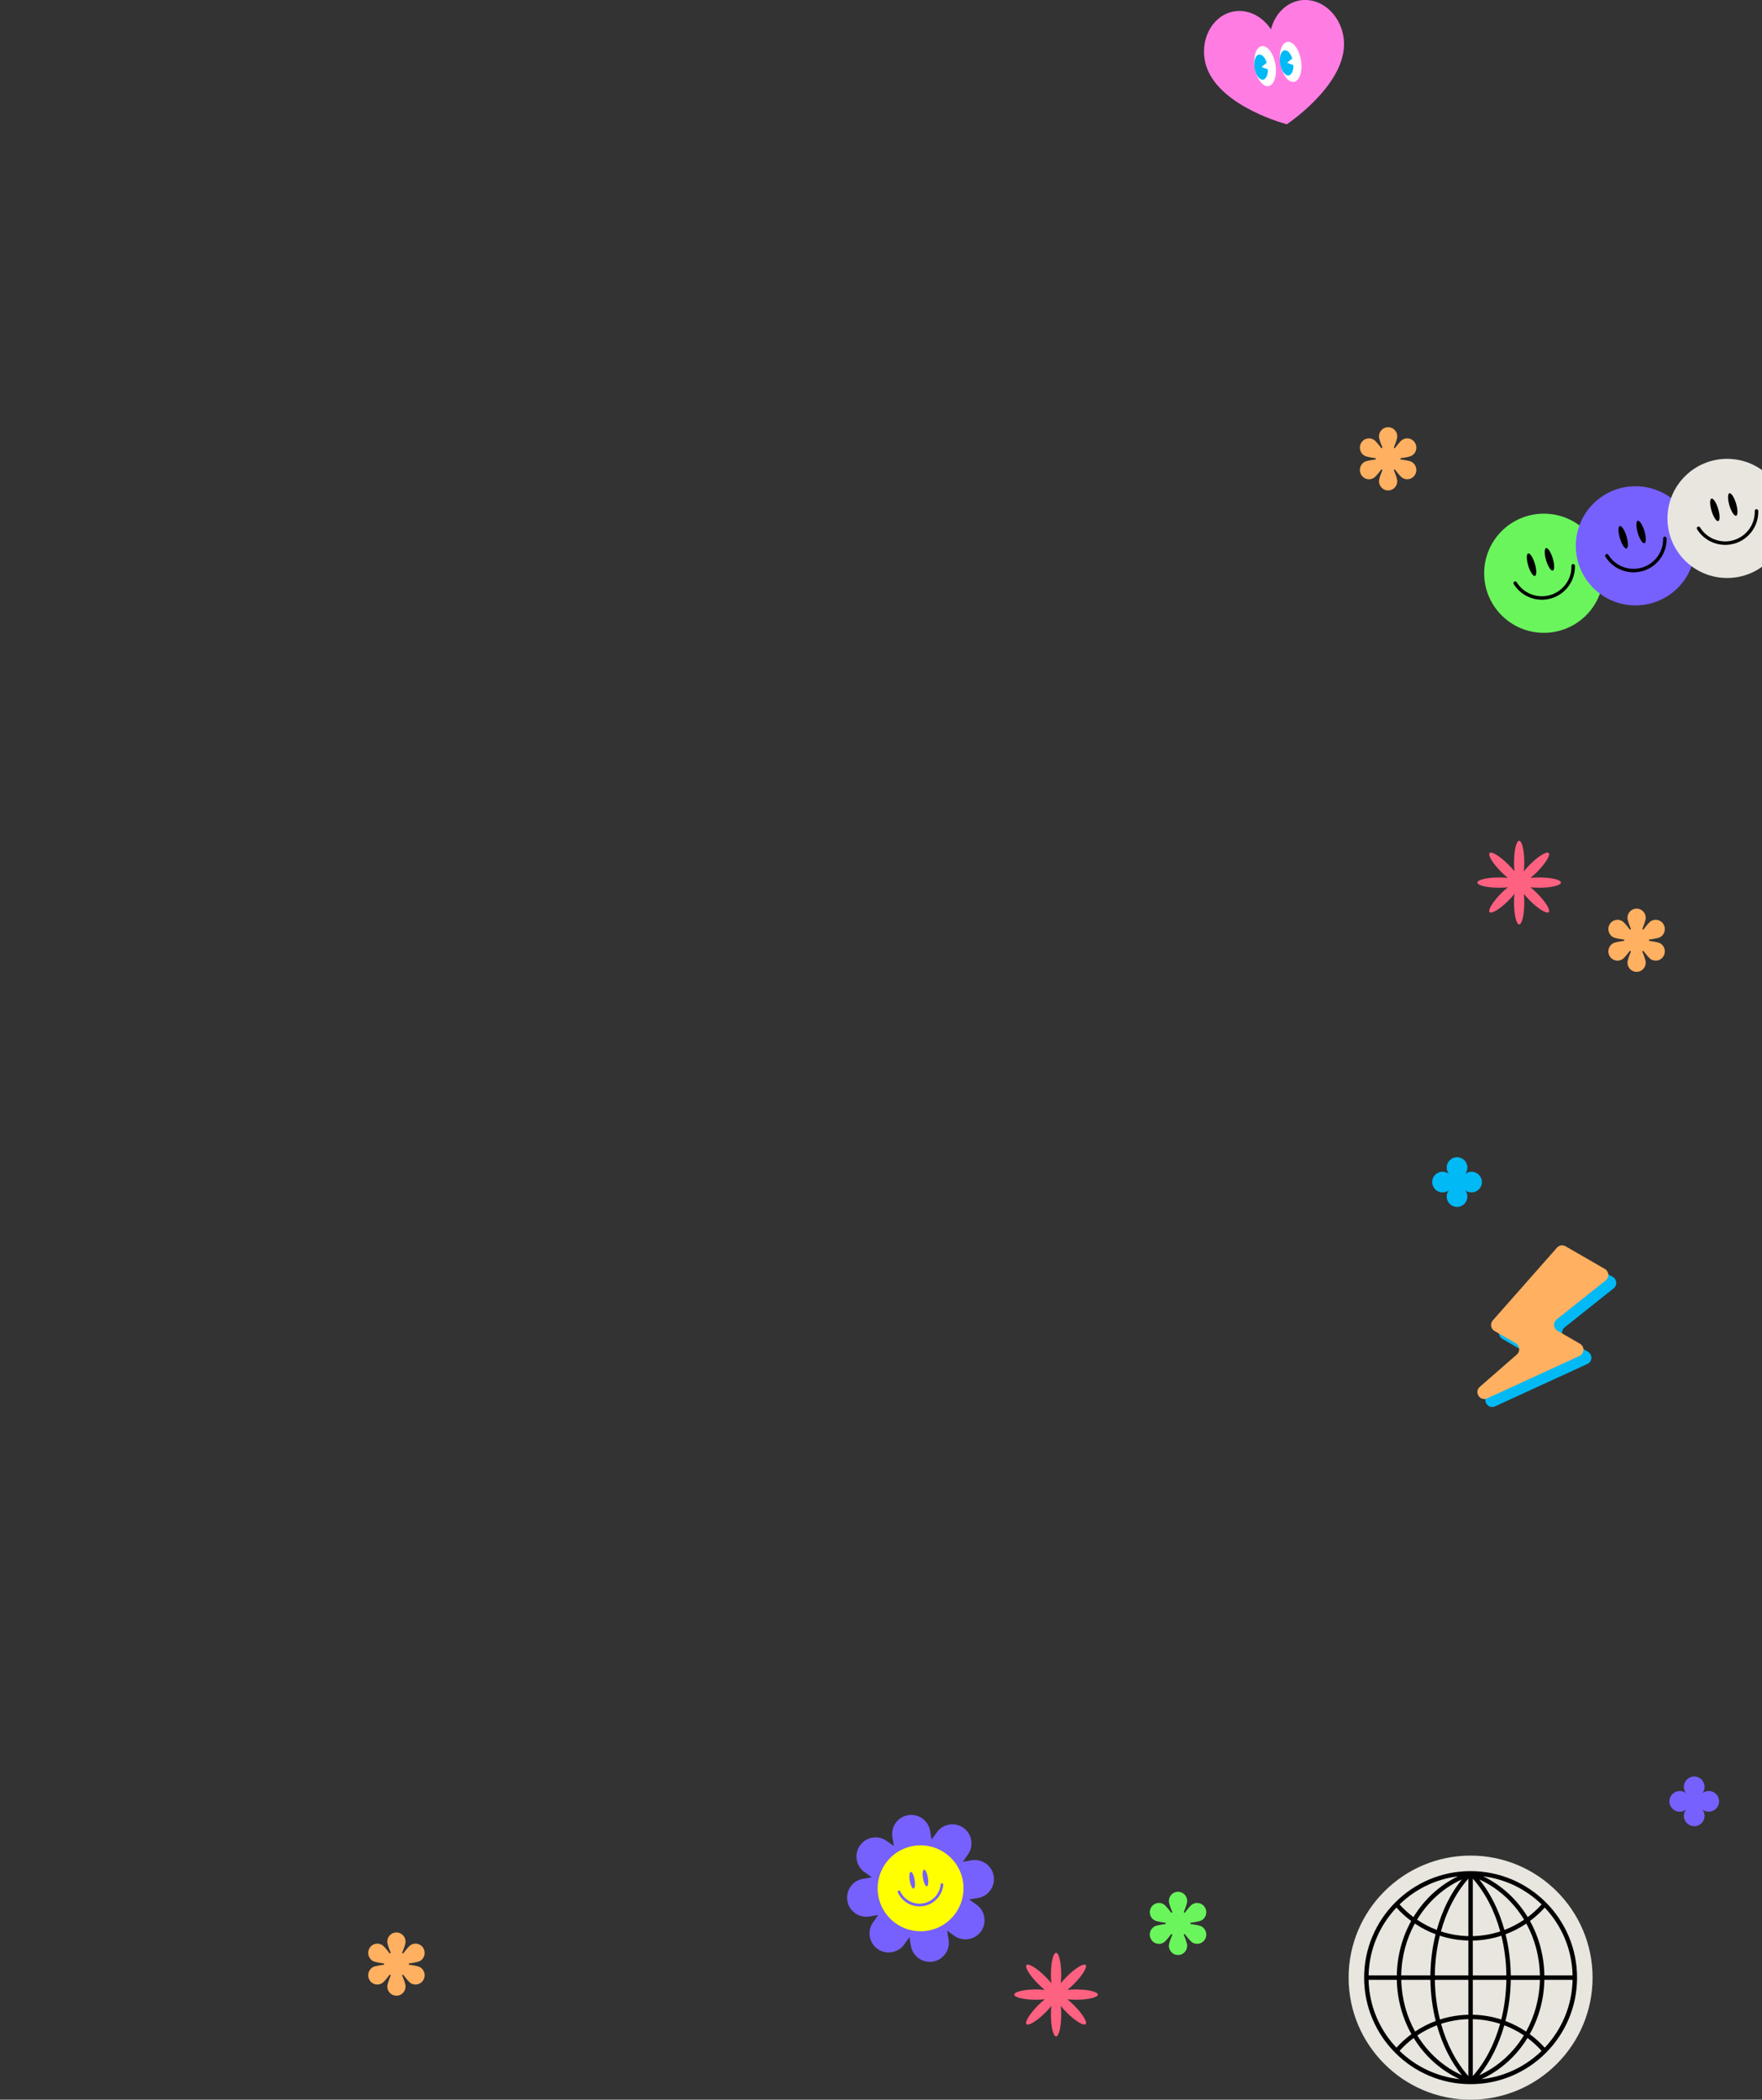 <?xml version="1.0" encoding="UTF-8"?>
<svg id="_レイヤー_2" data-name="レイヤー 2" xmlns="http://www.w3.org/2000/svg" xmlns:xlink="http://www.w3.org/1999/xlink" viewBox="0 0 780 929">
  <rect x="0" y="0" width="780" height="929" fill="#333333" stroke="none"/>
  <defs>
    <style>
      .cls-1 {
        fill: #ff7de3;
      }

      .cls-2 {
        fill: #7661ff;
      }

      .cls-3 {
        fill: #fff;
      }

      .cls-4 {
        fill: none;
      }

      .cls-5 {
        fill: #00b9f5;
      }

      .cls-6 {
        fill: #ff6181;
      }

      .cls-7 {
        fill: #ffb061;
      }

      .cls-8 {
        fill: #6af55d;
      }

      .cls-9 {
        clip-path: url(#clippath);
      }

      .cls-10 {
        fill: #ff0;
      }

      .cls-11 {
        fill: #e8e6df;
      }
    </style>
    <clipPath id="clippath">
      <rect class="cls-4" width="780" height="929"/>
    </clipPath>
  </defs>
  <g id="_飾り" data-name="飾り">
    <g class="cls-9">
      <path class="cls-7" d="M185.97,870.39c-.79-.46-2.74-.82-4.78-1.08-.36-.05-.36-.57,0-.62,2.04-.26,3.99-.62,4.78-1.08,1.94-1.13,2.6-3.65,1.48-5.61-1.12-1.97-3.6-2.64-5.54-1.5-.79.46-2.07,2-3.31,3.66-.22.29-.67.03-.53-.31.8-1.92,1.47-3.81,1.47-4.74,0-2.27-1.81-4.11-4.05-4.11s-4.05,1.84-4.05,4.11c0,.92.67,2.82,1.47,4.74.14.34-.31.6-.53.31-1.24-1.66-2.52-3.2-3.31-3.66-1.94-1.13-4.42-.46-5.54,1.5-1.12,1.97-.46,4.48,1.48,5.61.79.46,2.74.82,4.78,1.08.36.05.36.57,0,.62-2.04.26-3.99.62-4.78,1.08-1.94,1.13-2.6,3.65-1.48,5.61,1.12,1.97,3.6,2.64,5.54,1.5.79-.46,2.07-2,3.31-3.66.22-.29.67-.03.53.31-.8,1.92-1.47,3.81-1.47,4.74,0,2.27,1.81,4.11,4.05,4.11s4.05-1.84,4.05-4.11c0-.92-.67-2.82-1.47-4.74-.14-.34.31-.6.53-.31,1.24,1.66,2.52,3.2,3.31,3.66,1.94,1.13,4.42.46,5.54-1.5,1.12-1.97.46-4.48-1.48-5.61Z"/>
      <path class="cls-7" d="M734.97,417.39c-.79-.46-2.74-.82-4.78-1.08-.36-.05-.36-.57,0-.62,2.04-.26,3.99-.62,4.78-1.08,1.94-1.13,2.6-3.65,1.48-5.61-1.12-1.97-3.6-2.64-5.54-1.5-.79.46-2.07,2-3.31,3.66-.22.29-.67.03-.53-.31.8-1.92,1.47-3.81,1.47-4.74,0-2.27-1.81-4.11-4.05-4.11s-4.05,1.84-4.05,4.11c0,.92.67,2.82,1.47,4.74.14.34-.31.6-.53.31-1.24-1.66-2.52-3.2-3.31-3.66-1.94-1.13-4.42-.46-5.54,1.5-1.12,1.97-.46,4.48,1.48,5.61.79.46,2.74.82,4.78,1.08.36.05.36.57,0,.62-2.04.26-3.99.62-4.78,1.08-1.94,1.13-2.6,3.65-1.48,5.61,1.12,1.97,3.6,2.64,5.54,1.5.79-.46,2.07-2,3.31-3.66.22-.29.67-.03.53.31-.8,1.92-1.47,3.81-1.47,4.74,0,2.27,1.81,4.11,4.05,4.11s4.05-1.84,4.05-4.11c0-.92-.67-2.82-1.47-4.74-.14-.34.31-.6.53-.31,1.24,1.66,2.52,3.2,3.31,3.66,1.94,1.13,4.42.46,5.54-1.5s.46-4.48-1.48-5.61Z"/>
      <path class="cls-7" d="M624.97,204.39c-.79-.46-2.74-.82-4.78-1.08-.36-.05-.36-.57,0-.62,2.04-.26,3.99-.62,4.78-1.08,1.94-1.13,2.6-3.65,1.48-5.61-1.12-1.97-3.6-2.64-5.54-1.5-.79.46-2.07,2-3.31,3.66-.22.29-.67.03-.53-.31.8-1.92,1.47-3.81,1.47-4.74,0-2.27-1.81-4.11-4.05-4.11s-4.05,1.84-4.05,4.11c0,.92.67,2.82,1.47,4.74.14.34-.31.6-.53.31-1.24-1.66-2.52-3.2-3.31-3.66-1.94-1.13-4.42-.46-5.54,1.5-1.12,1.97-.46,4.48,1.48,5.61.79.46,2.74.82,4.78,1.08.36.05.36.57,0,.62-2.04.26-3.99.62-4.78,1.08-1.94,1.13-2.6,3.65-1.48,5.61,1.12,1.97,3.6,2.64,5.54,1.5.79-.46,2.07-2,3.31-3.66.22-.29.67-.03.53.31-.8,1.92-1.47,3.81-1.47,4.74,0,2.27,1.81,4.11,4.05,4.11s4.05-1.84,4.05-4.11c0-.92-.67-2.82-1.47-4.74-.14-.34.31-.6.53-.31,1.24,1.66,2.52,3.2,3.31,3.66,1.94,1.13,4.42.46,5.54-1.5,1.12-1.97.46-4.48-1.48-5.61Z"/>
      <path class="cls-8" d="M531.97,852.39c-.79-.46-2.74-.82-4.78-1.08-.36-.05-.36-.57,0-.62,2.04-.26,3.99-.62,4.78-1.08,1.94-1.13,2.6-3.65,1.48-5.61-1.12-1.97-3.6-2.64-5.54-1.5-.79.46-2.07,2-3.31,3.66-.22.29-.67.03-.53-.31.8-1.92,1.47-3.81,1.47-4.74,0-2.27-1.81-4.11-4.05-4.11s-4.05,1.84-4.05,4.11c0,.92.67,2.82,1.47,4.74.14.34-.31.6-.53.31-1.24-1.66-2.52-3.2-3.31-3.66-1.94-1.13-4.42-.46-5.54,1.5-1.12,1.97-.46,4.48,1.48,5.61.79.46,2.74.82,4.78,1.08.36.05.36.57,0,.62-2.04.26-3.99.62-4.78,1.08-1.94,1.13-2.6,3.65-1.48,5.61,1.12,1.97,3.6,2.64,5.54,1.5.79-.46,2.07-2,3.31-3.66.22-.29.67-.03.53.31-.8,1.92-1.47,3.81-1.47,4.74,0,2.27,1.81,4.11,4.05,4.11s4.05-1.84,4.05-4.11c0-.92-.67-2.82-1.47-4.74-.14-.34.31-.6.53-.31,1.24,1.66,2.52,3.2,3.31,3.66,1.94,1.13,4.42.46,5.54-1.5s.46-4.48-1.48-5.61Z"/>
      <g>
        <path class="cls-11" d="M651,821c-29.78,0-54,24.22-54,54s24.22,54,54,54,54-24.22,54-54-24.22-54-54-54Z"/>
        <path d="M651,827.87c-25.99,0-47.13,21.14-47.13,47.13s21.14,47.13,47.13,47.13,47.13-21.14,47.13-47.13-21.14-47.13-47.13-47.13ZM650.02,856.63c-4.17-.1-8.26-.81-12.15-2.08,2.51-9.1,6.67-17.2,12.15-23.35v25.43ZM650.02,858.59v15.42h-14.85c.07-6.05.83-11.98,2.2-17.57,4.05,1.31,8.3,2.05,12.65,2.14ZM650.02,875.98v15.43c-4.32.1-8.56.82-12.59,2.12-1.39-5.57-2.17-11.49-2.25-17.55h14.85ZM650.02,893.37v25.16c-5.44-6.1-9.58-14.1-12.09-23.1,3.87-1.26,7.94-1.97,12.09-2.06ZM651.98,893.37c4.15.1,8.22.8,12.09,2.06-2.51,9-6.65,17-12.09,23.1v-25.16ZM651.98,891.41v-15.43h14.85c-.09,6.06-.86,11.98-2.25,17.55-4.03-1.3-8.27-2.03-12.59-2.12ZM651.98,874.02v-15.42c4.34-.1,8.6-.83,12.65-2.14,1.38,5.59,2.14,11.52,2.2,17.57h-14.85ZM651.98,856.63v-25.43c5.48,6.15,9.64,14.25,12.15,23.35-3.89,1.27-7.98,1.98-12.15,2.08ZM636.02,853.89c-3.07-1.16-5.99-2.68-8.71-4.53,4.7-7.77,11.53-14.04,19.84-17.82-4.96,6.1-8.76,13.81-11.13,22.35ZM635.51,855.8c-1.45,5.8-2.24,11.94-2.31,18.21h-12.91c.14-8.29,2.28-16.14,6.02-22.94,2.87,1.94,5.96,3.52,9.19,4.73ZM633.21,875.98c.09,6.28.9,12.41,2.36,18.19-3.21,1.2-6.28,2.77-9.14,4.68-3.76-6.78-5.94-14.6-6.12-22.88h12.9ZM636.08,896.08c2.38,8.45,6.15,16.06,11.07,22.11-8.24-3.75-15.04-9.95-19.73-17.63,2.71-1.82,5.62-3.32,8.66-4.47ZM665.92,896.08c3.05,1.15,5.95,2.65,8.66,4.47-4.69,7.69-11.49,13.88-19.73,17.63,4.92-6.05,8.7-13.66,11.07-22.11ZM666.43,894.18c1.46-5.78,2.27-11.92,2.36-18.19h12.9c-.18,8.27-2.36,16.1-6.12,22.88-2.86-1.91-5.93-3.48-9.14-4.68ZM668.79,874.02c-.07-6.27-.86-12.42-2.31-18.21,3.23-1.21,6.32-2.8,9.19-4.73,3.74,6.81,5.88,14.66,6.02,22.94h-12.91ZM665.98,853.89c-2.37-8.54-6.17-16.25-11.13-22.35,8.31,3.78,15.14,10.05,19.84,17.82-2.72,1.85-5.65,3.36-8.71,4.53ZM656.59,830.18c9.99,1.24,18.97,5.75,25.85,12.42-1.87,2.09-3.93,3.97-6.14,5.62-4.72-7.76-11.5-14.08-19.71-18.04ZM625.7,848.22c-2.21-1.65-4.27-3.53-6.14-5.62,6.88-6.67,15.86-11.19,25.85-12.42-8.21,3.96-14.99,10.28-19.71,18.04ZM624.71,849.93c-3.96,7.14-6.23,15.38-6.37,24.09h-12.49c.25-11.6,4.89-22.14,12.33-30.01,1.99,2.21,4.18,4.19,6.53,5.93ZM618.34,875.98c.18,8.69,2.49,16.91,6.47,24.01-2.39,1.76-4.61,3.76-6.63,6-7.44-7.87-12.09-18.41-12.33-30.01h12.49ZM625.81,901.7c4.86,7.92,11.88,14.3,20.37,18.21-10.29-1.1-19.57-5.67-26.62-12.51,1.9-2.12,4-4.03,6.25-5.7ZM676.19,901.7c2.25,1.67,4.34,3.58,6.25,5.7-7.05,6.84-16.32,11.41-26.62,12.51,8.5-3.91,15.51-10.29,20.37-18.21ZM677.19,899.99c3.99-7.11,6.29-15.32,6.47-24.01h12.49c-.25,11.6-4.89,22.14-12.33,30.01-2.02-2.24-4.24-4.24-6.63-6ZM683.66,874.02c-.14-8.71-2.41-16.95-6.37-24.09,2.35-1.74,4.54-3.72,6.53-5.93,7.44,7.87,12.08,18.41,12.33,30.01h-12.49Z"/>
      </g>
      <path class="cls-5" d="M640.42,529.42c0,2.53,2.05,4.58,4.58,4.58s4.58-2.05,4.58-4.58c0-1.04-.35-2.01-.94-2.78.77.59,1.73.94,2.78.94,2.53,0,4.58-2.05,4.58-4.58s-2.05-4.58-4.58-4.58c-1.04,0-2.01.35-2.78.94.59-.77.94-1.73.94-2.78,0-2.53-2.05-4.58-4.58-4.58s-4.58,2.05-4.58,4.58c0,1.04.35,2.01.94,2.78-.77-.59-1.73-.94-2.78-.94-2.53,0-4.58,2.05-4.58,4.58s2.05,4.58,4.58,4.58c1.04,0,2.01-.35,2.78-.94-.59.77-.94,1.73-.94,2.78"/>
      <path class="cls-2" d="M750,786c-2.53,0-4.58,2.05-4.58,4.58,0,1.04.35,2.01.94,2.78-.77-.59-1.73-.94-2.78-.94-2.53,0-4.58,2.05-4.58,4.58s2.05,4.58,4.58,4.58c1.04,0,2.01-.35,2.78-.94-.59.77-.94,1.73-.94,2.78,0,2.53,2.05,4.58,4.58,4.58s4.58-2.05,4.58-4.58c0-1.04-.35-2.01-.94-2.78.77.59,1.73.94,2.78.94,2.53,0,4.58-2.05,4.58-4.58s-2.05-4.58-4.58-4.58c-1.04,0-2.01.35-2.78.94.59-.77.94-1.73.94-2.78,0-2.53-2.05-4.58-4.58-4.58Z"/>
      <path class="cls-6" d="M691,390.5c0-1.25-4.3-2.27-9.61-2.27-1.38,0-2.69.07-3.88.19.93-.75,1.9-1.63,2.88-2.6,3.75-3.75,6.07-7.51,5.19-8.4-.89-.89-4.65,1.43-8.4,5.19-.98.98-1.85,1.95-2.6,2.88.12-1.19.19-2.5.19-3.88,0-5.31-1.02-9.61-2.27-9.61s-2.27,4.3-2.27,9.61c0,1.38.07,2.69.19,3.88-.75-.93-1.63-1.9-2.6-2.88-3.75-3.75-7.51-6.07-8.4-5.19-.89.89,1.43,4.65,5.19,8.4.98.98,1.95,1.85,2.88,2.6-1.19-.12-2.5-.19-3.88-.19-5.31,0-9.61,1.02-9.61,2.27s4.3,2.27,9.61,2.27c1.38,0,2.69-.07,3.88-.19-.93.75-1.9,1.63-2.88,2.6-3.75,3.75-6.07,7.51-5.19,8.4.89.89,4.65-1.43,8.4-5.19.98-.98,1.85-1.95,2.6-2.88-.12,1.19-.19,2.5-.19,3.88,0,5.31,1.02,9.61,2.27,9.61s2.27-4.3,2.27-9.61c0-1.38-.07-2.69-.19-3.88.75.93,1.63,1.9,2.6,2.88,3.75,3.75,7.51,6.07,8.4,5.19.89-.89-1.43-4.65-5.19-8.4-.98-.98-1.95-1.85-2.88-2.6,1.19.12,2.5.19,3.88.19,5.31,0,9.61-1.02,9.61-2.27Z"/>
      <path class="cls-6" d="M486,882.5c0-1.25-4.3-2.27-9.61-2.27-1.38,0-2.69.07-3.88.19.93-.75,1.9-1.63,2.88-2.6,3.75-3.75,6.07-7.51,5.19-8.4-.89-.89-4.65,1.43-8.4,5.19-.98.98-1.85,1.95-2.6,2.88.12-1.19.19-2.5.19-3.88,0-5.31-1.02-9.61-2.27-9.61s-2.27,4.3-2.27,9.61c0,1.38.07,2.69.19,3.88-.75-.93-1.63-1.9-2.6-2.88-3.75-3.75-7.51-6.07-8.4-5.19-.89.89,1.43,4.65,5.19,8.4.98.98,1.95,1.85,2.88,2.6-1.19-.12-2.5-.19-3.88-.19-5.31,0-9.61,1.02-9.61,2.27s4.3,2.27,9.61,2.27c1.38,0,2.69-.07,3.88-.19-.93.75-1.9,1.63-2.88,2.6-3.75,3.75-6.07,7.51-5.19,8.4.89.89,4.65-1.43,8.4-5.19.98-.98,1.85-1.95,2.6-2.88-.12,1.19-.19,2.5-.19,3.88,0,5.31,1.02,9.61,2.27,9.61s2.27-4.3,2.27-9.61c0-1.38-.07-2.69-.19-3.88.75.93,1.63,1.9,2.6,2.88,3.75,3.75,7.51,6.07,8.4,5.19.89-.89-1.43-4.65-5.19-8.4-.98-.98-1.95-1.85-2.88-2.6,1.19.12,2.5.19,3.88.19,5.31,0,9.61-1.02,9.61-2.27Z"/>
      <g>
        <g>
          <ellipse class="cls-8" cx="683.43" cy="253.63" rx="26.42" ry="26.36"/>
          <g>
            <g>
              <ellipse cx="677.98" cy="249.86" rx="1.53" ry="5.19" transform="translate(-43.22 205.59) rotate(-16.72)"/>
              <ellipse cx="685.9" cy="247.5" rx="1.53" ry="5.19" transform="translate(-42.2 207.77) rotate(-16.72)"/>
            </g>
            <path d="M686.76,264.74c-6.35,1.9-13.2-.71-16.67-6.33-.22-.36-.11-.84.25-1.06.36-.23.84-.11,1.06.25,3.1,5.03,9.24,7.36,14.91,5.66,5.68-1.7,9.52-7.01,9.33-12.91-.01-.42.32-.78.75-.79.43-.01.78.32.79.75.2,6.6-4.09,12.54-10.43,14.44Z"/>
          </g>
        </g>
        <g>
          <ellipse class="cls-2" cx="724" cy="241.5" rx="26.42" ry="26.36"/>
          <g>
            <g>
              <ellipse cx="718.55" cy="237.73" rx="1.53" ry="5.19" transform="translate(-38.01 216.75) rotate(-16.72)"/>
              <path d="M727.94,234.93c.82,2.75.84,5.17.03,5.41s-2.14-1.79-2.96-4.54c-.82-2.75-.84-5.17-.03-5.41.81-.24,2.14,1.79,2.96,4.54Z"/>
            </g>
            <path d="M727.33,252.61c-6.35,1.9-13.2-.71-16.67-6.33-.22-.36-.11-.84.25-1.06.36-.23.84-.11,1.06.25,3.1,5.03,9.24,7.36,14.91,5.66,5.68-1.7,9.52-7.01,9.34-12.91-.01-.42.32-.78.75-.79.43-.01.78.32.79.75.2,6.6-4.09,12.54-10.43,14.44Z"/>
          </g>
        </g>
        <g>
          <ellipse class="cls-11" cx="764.57" cy="229.37" rx="26.42" ry="26.36"/>
          <g>
            <g>
              <ellipse cx="759.13" cy="225.6" rx="1.53" ry="5.19" transform="translate(-32.81 227.91) rotate(-16.72)"/>
              <ellipse cx="767.05" cy="223.23" rx="1.53" ry="5.19" transform="translate(-31.79 230.09) rotate(-16.72)"/>
            </g>
            <path d="M767.91,240.47c-6.35,1.9-13.2-.71-16.67-6.33-.22-.36-.11-.84.25-1.06.36-.23.84-.11,1.06.25,3.1,5.03,9.24,7.36,14.91,5.66,5.68-1.7,9.52-7.01,9.34-12.91-.01-.42.32-.78.75-.79.43-.01.78.32.79.75.2,6.6-4.09,12.54-10.43,14.44Z"/>
          </g>
        </g>
      </g>
      <g>
        <path class="cls-1" d="M575.41.2c-6.27,1.04-11.17,6.32-12.78,12.79-3.63-5.6-9.98-9-16.25-7.96-8.95,1.49-14.81,11.05-13.09,21.34,3.17,18.97,32.79,27.65,36.35,28.62,3.05-2.08,28.24-19.89,25.07-38.86-1.72-10.3-10.37-17.44-19.32-15.95Z"/>
        <g>
          <g>
            <ellipse class="cls-3" cx="560.03" cy="29.3" rx="4.63" ry="8.96" transform="translate(2.84 92.8) rotate(-9.5)"/>
            <path class="cls-5" d="M560.76,27.77c-.73-2.29-2.12-3.84-3.44-3.62-1.58.26-2.45,2.96-1.94,6.02.51,3.06,2.21,5.33,3.79,5.07,1.32-.22,2.14-2.13,2.08-4.54l-2.8-1.05,2.3-1.89Z"/>
          </g>
          <g>
            <ellipse class="cls-3" cx="571.34" cy="27.41" rx="4.63" ry="8.96" transform="translate(3.31 94.64) rotate(-9.5)"/>
            <path class="cls-5" d="M572.07,25.89c-.73-2.29-2.12-3.84-3.44-3.62-1.58.26-2.45,2.96-1.94,6.02s2.21,5.33,3.79,5.07c1.32-.22,2.14-2.13,2.08-4.54l-2.8-1.05,2.3-1.89Z"/>
          </g>
        </g>
      </g>
      <g>
        <path class="cls-5" d="M692.75,555.55l-28.42,32.19c-1.28,1.45-.91,3.71.77,4.68l9.41,5.43c1.82,1.05,2.07,3.58.48,4.96l-16.41,14.32c-2.66,2.32.08,6.56,3.28,5.09l40.83-18.74c2.26-1.04,2.4-4.19.25-5.43l-9.92-5.72c-1.87-1.08-2.07-3.7-.38-5.05l21.7-17.26c1.69-1.34,1.49-3.97-.38-5.05l-17.42-10.04c-1.26-.73-2.85-.46-3.82.63Z"/>
        <path class="cls-7" d="M689.24,552.03l-28.42,32.19c-1.28,1.45-.91,3.71.77,4.68l9.41,5.43c1.82,1.05,2.07,3.58.48,4.96l-16.41,14.32c-2.66,2.32.08,6.56,3.28,5.09l40.83-18.74c2.26-1.04,2.4-4.19.25-5.43l-9.92-5.72c-1.87-1.08-2.07-3.7-.38-5.05l21.7-17.26c1.69-1.34,1.49-3.97-.38-5.05l-17.42-10.04c-1.26-.73-2.85-.46-3.82.63Z"/>
      </g>
      <g>
        <path class="cls-2" d="M430.12,823.07l-3.92.67,2.3-3.24c2.69-3.79,1.79-9.1-2.01-11.79h0c-3.79-2.69-9.1-1.79-11.79,2.01l-2.3,3.24-.67-3.92c-.78-4.58-5.17-7.7-9.76-6.92-4.59.78-7.7,5.17-6.92,9.76l.67,3.92-3.24-2.3c-3.79-2.69-9.1-1.79-11.79,2.01h0c-2.69,3.79-1.79,9.1,2.01,11.79l3.24,2.3-3.92.67c-4.59.78-7.7,5.17-6.92,9.76h0c.78,4.58,5.17,7.7,9.76,6.92l3.92-.67-2.3,3.24c-2.69,3.79-1.79,9.1,2.01,11.79h0c3.79,2.69,9.1,1.79,11.79-2.01l2.3-3.24.67,3.92c.78,4.58,5.17,7.7,9.76,6.92,4.59-.78,7.7-5.17,6.92-9.76l-.67-3.92,3.24,2.3c3.79,2.69,9.1,1.79,11.79-2.01h0c2.69-3.79,1.79-9.1-2.01-11.79l-3.24-2.3,3.92-.67c4.59-.78,7.7-5.17,6.92-9.76h0c-.78-4.59-5.17-7.7-9.76-6.92Z"/>
        <circle class="cls-10" cx="407.5" cy="835.5" r="19.01" transform="translate(-244.37 172.79) rotate(-18.53)"/>
        <g>
          <g>
            <ellipse class="cls-2" cx="403.86" cy="831.87" rx="1.1" ry="3.74" transform="translate(-133.91 79.6) rotate(-9.66)"/>
            <ellipse class="cls-2" cx="409.73" cy="830.87" rx="1.1" ry="3.74" transform="translate(-133.66 80.57) rotate(-9.66)"/>
          </g>
          <path class="cls-2" d="M408.83,843.32c-4.72.8-9.4-1.67-11.39-6.02-.14-.3,0-.66.29-.79.3-.14.66,0,.79.3,1.76,3.86,5.92,6.05,10.1,5.34,4.19-.71,7.38-4.16,7.77-8.38.03-.33.32-.57.65-.54.33.03.57.32.54.65-.44,4.76-4.04,8.65-8.76,9.45Z"/>
        </g>
      </g>
    </g>
  </g>
</svg>
